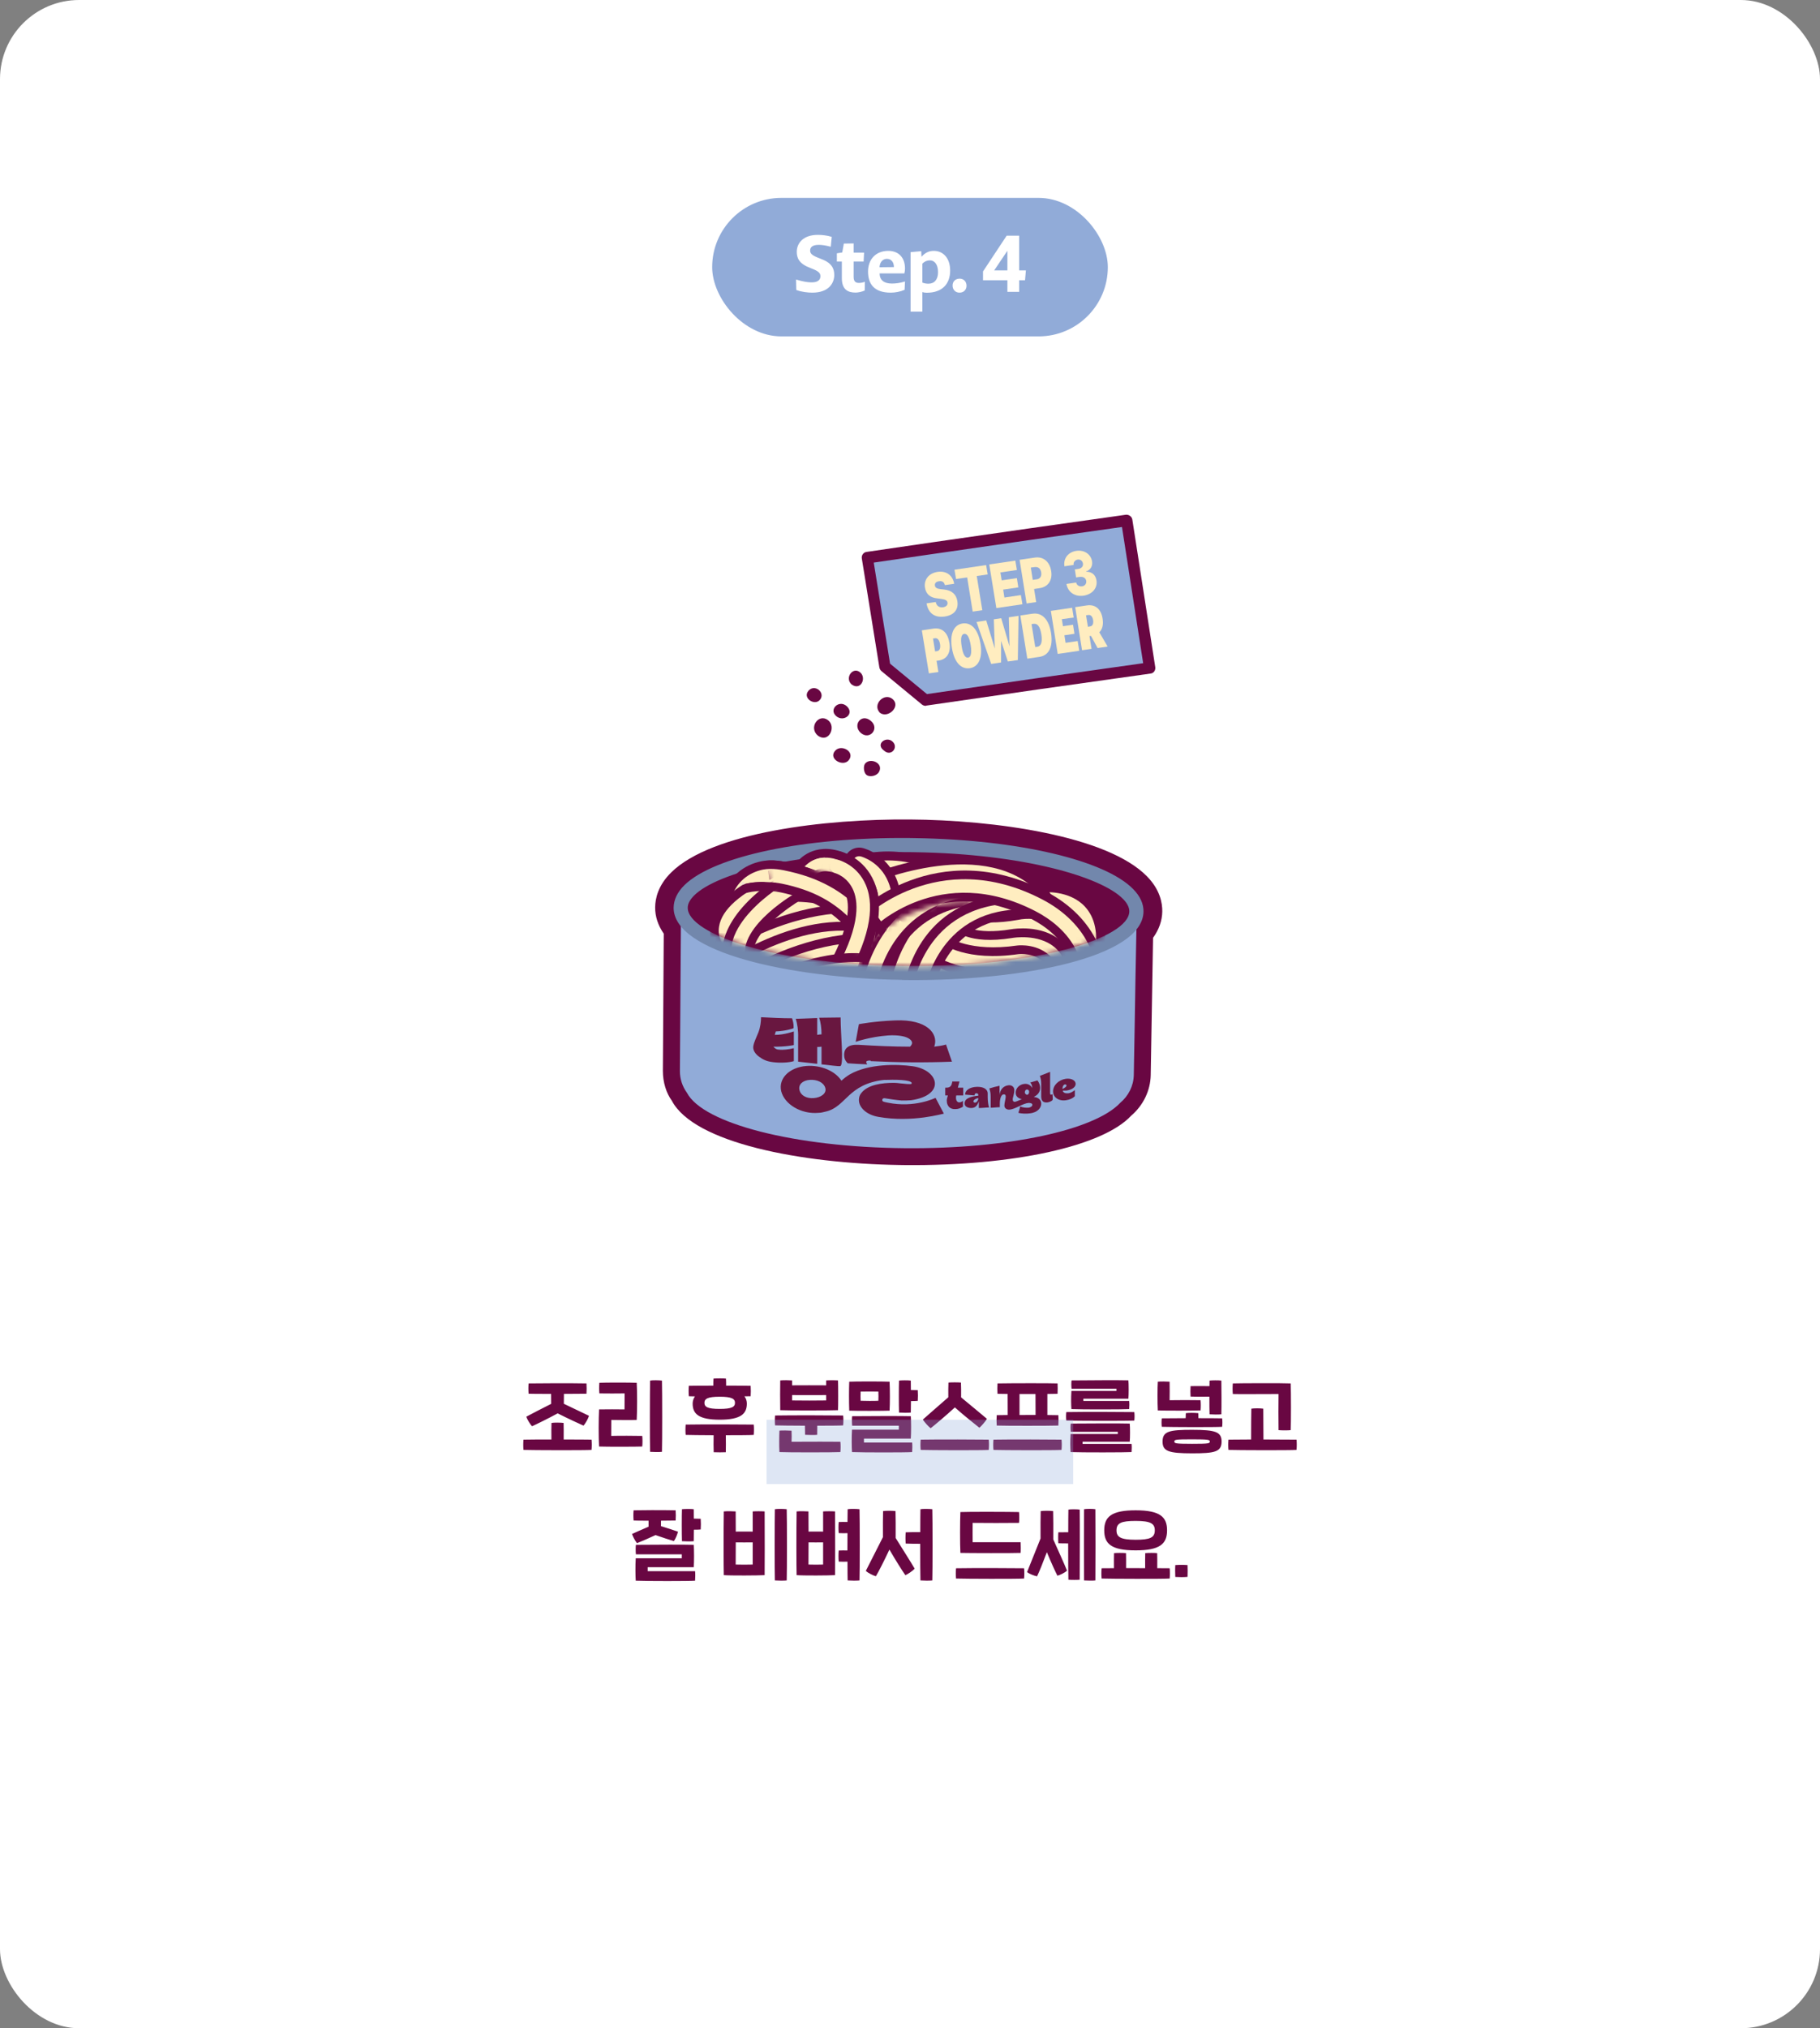 <?xml version="1.0" encoding="UTF-8"?> <svg xmlns="http://www.w3.org/2000/svg" width="368" height="410" viewBox="0 0 368 410" fill="none"><rect x="0" y="0" width="368" height="410" fill="#808080" stroke="none"/><rect width="368" height="410" rx="16" fill="white"></rect><rect x="144" y="40" width="80" height="28" rx="14" fill="#91ABD8"></rect><path d="M168.687 55.592C168.687 57.144 167.663 59.16 164.239 59.16C163.359 59.16 162.031 59.016 161.007 58.616L160.959 56.504C162.383 56.936 163.343 57.08 164.143 57.08C165.503 57.08 165.887 56.456 165.887 55.848C165.887 55.352 165.695 54.952 164.591 54.472L163.839 54.168C161.599 53.32 161.103 52.2 161.103 50.888C161.119 49.144 162.415 47.48 165.359 47.48C166.143 47.48 167.215 47.576 168.175 47.88L167.983 49.88C166.927 49.592 166.127 49.496 165.567 49.496C164.239 49.496 163.807 50.008 163.807 50.632C163.807 51.16 164.031 51.544 165.343 52.072L166.095 52.376C168.207 53.16 168.687 54.328 168.687 55.592ZM174.845 58.728C174.221 59 173.517 59.144 172.973 59.144C171.501 59.144 170.221 58.584 170.221 56.232V52.872H169.213V51.208L170.301 51.032L170.621 49.24L172.605 49.208V51.064H174.717L174.621 52.872H172.605V55.976C172.605 56.92 173.021 57.192 173.677 57.192C173.965 57.192 174.317 57.16 174.877 56.968L174.845 58.728ZM182.908 58.584C182.044 58.968 181.004 59.16 180.108 59.16C176.716 59.16 175.516 57.368 175.516 54.888C175.516 52.424 177.084 50.712 179.612 50.712C181.676 50.712 182.988 52.04 182.988 54.28C182.988 54.552 182.956 54.904 182.86 55.272H177.852C177.868 56.6 178.716 57.32 180.348 57.32C181.1 57.32 181.932 57.224 182.988 56.904L182.908 58.584ZM180.748 53.992C180.748 52.92 180.156 52.328 179.324 52.328C178.572 52.328 177.9 52.888 177.836 54.024L180.748 53.992ZM192.117 54.696C192.117 57.336 190.581 59.176 187.381 59.176C187.061 59.176 186.757 59.128 186.501 59.048V63H184.117V50.968L186.261 50.776L186.325 51.912C187.125 51 187.925 50.712 188.821 50.712C190.677 50.712 192.117 52.136 192.117 54.696ZM189.669 55.032C189.669 53.32 188.869 52.632 188.021 52.632C187.509 52.632 186.981 52.808 186.501 53.304V57.128C186.917 57.288 187.349 57.352 187.717 57.352C188.933 57.352 189.669 56.504 189.669 55.032ZM195.428 57.768C195.428 58.568 194.868 59.16 194.004 59.16C193.172 59.16 192.612 58.552 192.612 57.72C192.612 56.92 193.156 56.328 194.036 56.328C194.868 56.328 195.428 56.92 195.428 57.768ZM207.259 56.648H206.075V59H203.691V56.648H198.763V54.872L203.547 47.64H206.075V54.664H207.435L207.259 56.648ZM201.019 54.664H203.691V50.696L201.019 54.664Z" fill="white"></path><rect width="180" height="180" transform="translate(94 78)" fill="white"></rect><path d="M188.513 110.803C183.247 111.575 180.633 111.949 175.367 112.721C176.787 121.54 177.498 125.949 178.918 134.768C182.195 137.459 183.845 138.813 187.104 141.525C205.224 138.88 214.297 137.596 232.446 135.048C230.594 123.106 229.679 117.143 227.807 105.202C212.079 107.411 204.215 108.516 188.493 110.805L188.513 110.803Z" fill="#91ABD8"></path><path d="M187.234 142.677C186.94 142.701 186.654 142.604 186.419 142.422L178.234 135.666C178.019 135.483 177.877 135.233 177.809 134.936L174.259 112.895C174.211 112.597 174.279 112.27 174.455 112.034C174.629 111.778 174.89 111.616 175.202 111.571L188.347 109.653C204.068 107.385 211.93 106.26 227.656 104.052C228.245 104.004 228.855 104.397 228.954 105.032L233.59 134.851C233.638 135.149 233.568 135.457 233.394 135.712C233.22 135.968 232.939 136.132 232.645 136.156C214.499 138.703 205.446 139.984 187.309 142.631L187.25 142.636L187.234 142.677ZM179.97 134.157L187.427 140.308C204.844 137.78 213.894 136.479 231.144 134.065L226.861 106.531C211.876 108.639 204.013 109.743 188.684 111.98L176.67 113.724L179.972 134.177L179.97 134.157Z" fill="#690742"></path><path d="M189.857 117.5C189.217 117.592 188.973 117.932 189.034 118.367C189.096 118.822 189.488 119.011 190.203 119.092C190.461 119.111 190.58 119.122 190.839 119.16C192.487 119.326 193.351 120.156 193.575 121.498C193.854 123.216 192.899 124.354 191.037 124.626C189.136 124.901 187.725 124.116 187.346 121.966C188.103 121.864 188.471 121.794 189.208 121.694C189.363 122.502 189.927 122.856 190.684 122.754C191.344 122.66 191.662 122.274 191.578 121.801C191.52 121.386 191.165 121.174 190.309 121.064C190.011 121.028 189.851 121.002 189.553 120.966C188.184 120.837 187.258 120.193 187.03 118.811C186.757 117.153 187.835 115.864 189.561 115.603C191.345 115.338 192.635 116.293 192.933 118.009C192.176 118.111 191.809 118.181 191.051 118.283C190.917 117.694 190.535 117.385 189.877 117.498L189.857 117.5Z" fill="#FFEDC0"></path><path d="M192.991 115.168C195.553 114.798 196.833 114.594 199.395 114.225C199.524 114.975 199.579 115.351 199.71 116.12C198.818 116.253 198.371 116.31 197.498 116.441C197.954 119.205 198.182 120.587 198.619 123.353C197.843 123.476 197.455 123.528 196.677 123.631C196.221 120.867 195.993 119.485 195.557 116.719C194.664 116.852 194.217 116.909 193.305 117.043C193.176 116.293 193.119 115.898 192.989 115.148L192.991 115.168Z" fill="#FFEDC0"></path><path d="M200.025 114.098C202.138 113.785 203.185 113.64 205.298 113.327C205.427 114.077 205.482 114.452 205.613 115.222C204.275 115.411 203.616 115.505 202.279 115.714C202.378 116.346 202.429 116.682 202.547 117.312C203.768 117.132 204.389 117.042 205.61 116.862C205.739 117.611 205.794 117.987 205.904 118.738C204.683 118.918 204.062 119.008 202.841 119.188C202.939 119.82 202.989 120.136 203.089 120.788C204.427 120.598 205.087 120.505 206.423 120.296C206.553 121.045 206.607 121.421 206.735 122.15C204.622 122.463 203.574 122.608 201.462 122.921C200.894 119.387 200.612 117.63 200.027 114.118L200.025 114.098Z" fill="#FFEDC0"></path><path d="M206.158 113.161C207.419 112.978 208.039 112.887 209.3 112.704C210.971 112.488 212.249 113.544 212.543 115.421C212.857 117.295 211.921 118.632 210.234 118.89C209.768 118.948 209.555 118.985 209.09 119.063C209.267 120.109 209.357 120.642 209.516 121.709C208.739 121.812 208.352 121.884 207.576 121.987C207.008 118.453 206.725 116.695 206.158 113.161ZM209.577 117.123C210.315 117.023 210.656 116.475 210.525 115.705C210.392 114.916 209.924 114.534 209.186 114.634C208.874 114.66 208.739 114.691 208.429 114.736C208.581 115.724 208.668 116.237 208.82 117.225C209.13 117.179 209.265 117.148 209.575 117.103L209.577 117.123Z" fill="#FFEDC0"></path><path d="M215.658 118.038C216.434 117.934 216.821 117.863 217.598 117.759C217.706 118.291 218.208 118.61 218.809 118.521C219.372 118.435 219.721 117.966 219.63 117.414C219.537 116.841 219.015 116.523 218.317 116.62C218.024 116.644 217.87 116.677 217.579 116.721C217.478 116.069 217.429 115.753 217.328 115.101C217.621 115.077 217.775 115.044 218.066 115C218.687 114.91 219.058 114.459 218.966 113.907C218.877 113.374 218.453 113.048 217.928 113.111C217.366 113.197 216.996 113.647 217.087 114.2C216.349 114.3 215.961 114.352 215.225 114.472C214.976 112.872 215.996 111.589 217.645 111.354C219.256 111.123 220.58 112.035 220.815 113.496C220.967 114.484 220.449 115.246 219.589 115.516C219.589 115.516 219.591 115.536 219.593 115.556C220.812 115.557 221.525 116.239 221.705 117.324C221.948 118.865 220.87 120.153 219.066 120.42C217.339 120.661 215.912 119.697 215.64 118.059L215.658 118.038Z" fill="#FFEDC0"></path><path d="M191.968 129.884C192.291 131.857 191.538 133.258 189.834 133.518C189.659 133.532 189.561 133.54 189.368 133.576C189.512 134.484 189.594 134.937 189.738 135.845C188.984 135.966 188.596 136.018 187.82 136.121C187.257 132.628 186.976 130.892 186.395 127.42C187.345 127.283 187.809 127.205 188.758 127.067C190.386 126.834 191.615 127.794 191.947 129.866L191.968 129.884ZM189.48 131.627C189.964 131.547 190.213 131.067 190.073 130.199C189.94 129.41 189.582 128.939 189.059 129.022C188.903 129.035 188.806 129.043 188.652 129.075C188.828 130.121 188.896 130.635 189.073 131.68C189.229 131.667 189.326 131.66 189.48 131.627Z" fill="#FFEDC0"></path><path d="M192.476 130.99C192.017 128.187 192.822 126.302 194.625 126.034C196.369 125.772 197.78 127.197 198.251 130.119C198.71 132.921 197.904 134.807 196.102 135.074C194.358 135.337 192.947 133.912 192.476 130.99ZM196.275 130.42C196.003 128.782 195.54 128.04 194.959 128.127C194.378 128.215 194.177 129.011 194.45 130.669C194.697 132.249 195.144 133.032 195.745 132.943C196.307 132.857 196.527 132.059 196.275 130.42Z" fill="#FFEDC0"></path><path d="M203.986 124.785C204.762 124.662 205.152 124.61 205.948 124.485C205.891 128.076 205.862 129.862 205.803 133.433C204.987 133.56 204.578 133.613 203.78 133.718C203.23 132.06 202.974 131.219 202.424 129.561C202.43 131.304 202.412 132.167 202.418 133.909C201.622 134.034 201.213 134.088 200.416 134.213C199.231 130.823 198.636 129.108 197.451 125.719C198.247 125.593 198.636 125.542 199.413 125.418C200.119 127.685 200.464 128.839 201.15 131.107C201.066 128.75 201.033 127.55 200.949 125.193C201.552 125.104 201.843 125.06 202.446 124.971C203.114 127.26 203.457 128.395 204.124 130.665C204.078 128.284 204.046 127.104 203.982 124.745L203.986 124.785Z" fill="#FFEDC0"></path><path d="M207.715 133.126C207.151 129.632 206.87 127.895 206.308 124.42C207.298 124.279 207.782 124.2 208.771 124.059C210.71 123.781 212.085 125.229 212.517 127.954C212.953 130.719 212.099 132.508 210.16 132.787C209.17 132.927 208.686 133.007 207.697 133.148L207.715 133.126ZM209.305 130.796C209.48 130.782 209.578 130.774 209.751 130.74C210.507 130.618 210.805 129.814 210.558 128.234C210.313 126.674 209.778 125.997 209.021 126.099C208.846 126.113 208.748 126.121 208.576 126.175C208.868 128.032 209.014 128.96 209.324 130.795L209.305 130.796Z" fill="#FFEDC0"></path><path d="M215.442 129.942C216.429 129.802 216.912 129.722 217.9 129.582C218.033 130.37 218.089 130.766 218.222 131.554C216.481 131.816 215.608 131.928 213.867 132.19C213.304 128.698 213.023 126.962 212.482 123.488C214.206 123.247 215.057 123.118 216.779 122.857C216.912 123.646 216.969 124.041 217.101 124.83C216.153 124.967 215.668 125.027 214.7 125.166C214.793 125.738 214.838 126.014 214.931 126.586C215.743 126.46 216.15 126.407 216.963 126.28C217.09 127.009 217.145 127.385 217.252 128.116C216.44 128.242 216.033 128.295 215.221 128.421C215.317 129.033 215.365 129.329 215.461 129.941L215.442 129.942Z" fill="#FFEDC0"></path><path d="M221.93 131.004C221.406 130.027 221.123 129.53 220.599 128.552C220.463 128.564 220.404 128.568 220.287 128.578C220.443 129.605 220.53 130.118 220.707 131.164C219.93 131.267 219.563 131.337 218.787 131.441C218.223 127.946 217.962 126.208 217.4 122.733C218.37 122.594 218.854 122.515 219.804 122.377C221.433 122.144 222.642 123.086 222.945 125.061C223.135 126.245 222.91 127.204 222.279 127.815C222.957 128.96 223.286 129.533 223.965 130.698C223.151 130.824 222.744 130.878 221.93 131.004ZM219.6 124.394C219.746 125.322 219.83 125.795 219.974 126.703C220.149 126.689 220.227 126.683 220.399 126.629C220.885 126.569 221.139 126.128 221.027 125.357C220.921 124.646 220.548 124.236 220.045 124.317C219.869 124.332 219.791 124.338 219.618 124.372L219.6 124.394Z" fill="#FFEDC0"></path><path d="M165.399 148.731C167.594 150.275 169.131 146.924 167.45 145.599C165.515 144.093 163.414 147.109 165.399 148.731Z" fill="#690742"></path><path d="M177.92 144.089C179.534 145.302 182.18 142.82 180.523 141.35C178.825 139.864 176.284 142.418 177.92 144.089Z" fill="#690742"></path><path d="M174.044 148.152C175.868 149.727 177.94 147.233 176.061 145.702C174.138 144.115 172.322 146.608 174.044 148.152Z" fill="#690742"></path><path d="M168.864 151.754C167.382 153.419 170.523 155.13 171.645 153.634C172.927 151.944 170.115 150.368 168.864 151.754Z" fill="#690742"></path><path d="M177.576 156.28C178.96 154.422 176.109 153.05 174.965 154.306C174.5 154.825 174.626 156.159 175.183 156.635C175.761 157.109 177.006 156.928 177.557 156.281L177.576 156.28Z" fill="#690742"></path><path d="M171.24 142.78C169.704 141.341 167.507 143.365 169.057 144.743C170.562 146.065 172.846 144.334 171.24 142.78Z" fill="#690742"></path><path d="M172.172 138.339C174.038 139.75 175.335 136.98 173.85 135.859C172.387 134.756 170.77 137.051 172.172 138.339Z" fill="#690742"></path><path d="M163.473 139.623C162.194 141.131 164.733 142.749 165.795 141.459C166.964 140.04 164.776 138.173 163.473 139.623Z" fill="#690742"></path><path d="M178.718 151.705C180.149 153.073 181.813 151.052 180.419 149.862C179.132 148.764 176.961 150.424 178.718 151.705Z" fill="#690742"></path><path d="M231.569 184.236C231.752 174.741 207.143 169.256 183.896 169.066C160.689 168.876 135.956 173.915 135.892 183.433C135.863 184.933 136.549 186.306 137.652 187.588C137.568 199.158 137.536 204.944 137.452 216.514C137.44 218.153 137.965 219.662 138.871 220.921C142.115 227.133 160.603 231.928 183.019 232.125C203.852 232.297 221.379 228.428 226.471 222.959C228.1 221.583 229.167 219.586 229.211 217.315C229.36 209.557 229.415 205.668 229.545 197.909C229.568 196.705 229.58 196.112 229.603 194.908C229.653 192.302 229.678 190.98 229.728 188.374C230.861 187.108 231.56 185.757 231.569 184.256L231.569 184.236Z" fill="#690742"></path><path d="M181.846 235.501C161.986 235.186 140.339 231.072 135.835 222.49C134.736 220.992 134.026 218.789 134.031 216.479L134.209 188.739C133.054 187.062 132.455 185.275 132.471 183.419C132.485 181.643 133.051 178.966 135.734 176.343C144.002 168.22 166.869 165.521 183.962 165.654C200.976 165.765 223.849 168.892 231.921 177.155C234.541 179.822 235.043 182.516 235.009 184.292C234.974 186.128 234.346 187.915 233.146 189.574L232.672 217.33C232.612 220.448 231.169 223.447 228.714 225.54C223.016 231.69 204.953 235.709 183.013 235.519C182.637 235.513 182.261 235.507 181.885 235.501L181.846 235.501ZM184.978 172.502L183.87 172.484C164.066 172.329 145.832 175.989 140.527 181.197C139.317 182.383 139.322 183.172 139.317 183.429C139.307 183.962 139.631 184.599 140.25 185.32L141.102 186.301L140.896 216.509C140.876 217.575 141.315 218.411 141.681 218.91C143.915 223.112 159.348 228.313 183.085 228.688C204.59 228.871 220.223 224.656 224.001 220.608C225.249 219.503 225.805 218.406 225.827 217.241L226.349 187.018L227.219 186.064C227.845 185.364 228.174 184.737 228.185 184.184C228.19 183.928 228.205 183.138 227.021 181.934C221.937 176.72 204.383 172.809 185.017 172.502L184.978 172.502Z" fill="#690742"></path><path d="M137.702 183.212C137.623 196.53 137.573 203.188 137.475 216.486C137.463 218.126 137.988 219.636 138.894 220.896C142.138 227.112 160.63 231.91 183.05 232.105C203.887 232.276 221.418 228.403 226.511 222.93C228.141 221.553 229.208 219.554 229.252 217.282C229.402 209.518 229.458 205.626 229.588 197.862C229.611 196.657 229.623 196.064 229.646 194.859C229.702 191.975 229.73 190.513 229.785 187.629C229.793 187.253 229.796 187.076 229.803 186.7C229.824 185.614 229.835 185.08 229.856 183.994C211.377 208.246 141.056 195.003 137.722 183.212L137.702 183.212Z" fill="#91ABD8"></path><path d="M182.377 198.078C159.733 197.72 136.132 192.534 136.208 183.463C136.238 181.879 136.941 180.365 138.374 178.942C144.368 173.055 162.658 169.205 183.88 169.401C184.296 169.408 184.711 169.415 185.127 169.421C205.812 169.748 223.414 173.849 229.142 179.743C230.54 181.171 231.243 182.708 231.212 184.292C231.034 193.539 206.529 198.301 183.544 198.116C183.168 198.11 182.772 198.104 182.396 198.098L182.377 198.078ZM185.072 172.272C184.676 172.266 184.261 172.26 183.845 172.253C161.316 172.055 144.935 176.491 140.374 180.994C139.506 181.852 139.054 182.696 139.058 183.489C139.014 188.856 157.247 195.165 183.56 195.244C209.831 195.461 228.258 189.632 228.342 184.246C228.357 183.454 227.938 182.596 227.084 181.731C222.715 177.245 206.945 172.618 185.052 172.272L185.072 172.272Z" fill="#7287AC"></path><mask id="mask0_2262_108170" style="mask-type:luminance" maskUnits="userSpaceOnUse" x="138" y="169" width="91" height="27"><path d="M228.661 183.178C228.532 189.967 208.979 195.593 183.577 195.385C158.156 195.157 138.467 189.259 138.517 182.449C138.567 175.659 158.4 168.869 183.9 169.098C209.4 169.328 228.81 176.39 228.681 183.178L228.661 183.178Z" fill="white"></path></mask><g mask="url(#mask0_2262_108170)"><path d="M162.45 180.96C162.094 180.954 161.739 180.889 161.406 180.745C159.814 180.148 158.996 178.417 159.561 176.808C159.686 176.494 160.789 173.63 163.763 172.276C165.16 171.647 167.486 171.131 170.55 172.325C172.16 172.963 172.957 174.772 172.313 176.38C171.669 177.988 169.853 178.788 168.242 178.151C167.613 177.923 166.121 177.327 165.437 178.955C164.919 180.19 163.717 180.96 162.431 180.94L162.45 180.96Z" fill="#690742"></path><path d="M162.502 179.244C162.344 179.241 162.205 179.219 162.048 179.158C161.341 178.89 160.98 178.114 161.231 177.407C161.315 177.152 162.188 174.934 164.484 173.885C166.081 173.16 167.902 173.19 169.905 173.972C170.612 174.26 170.953 175.055 170.683 175.761C170.392 176.468 169.594 176.79 168.887 176.542C167.61 176.028 166.502 175.991 165.624 176.372C164.347 176.943 163.806 178.317 163.806 178.337C163.597 178.906 163.056 179.233 162.482 179.224L162.502 179.244Z" fill="#FFEDC0"></path><path d="M177.18 193.734C176.092 193.717 175.034 193.127 174.479 192.111C173.159 189.7 171.07 187.159 169.043 185.487C168.205 184.803 167.307 184.136 166.348 183.568C164.195 182.27 161.719 181.302 158.803 180.603C157.561 180.307 156.161 180.028 155.128 180.228C154.453 180.356 153.814 180.661 153.311 181.088C152.325 181.921 151.923 183.257 152.274 184.586C152.718 186.252 151.715 187.974 150.044 188.421C148.372 188.888 146.65 187.873 146.206 186.207C145.227 182.538 146.407 178.745 149.244 176.342C150.572 175.218 152.189 174.454 153.938 174.107C156.183 173.669 158.372 174.099 160.244 174.544C163.811 175.372 166.876 176.586 169.616 178.23C170.829 178.96 171.981 179.808 173.053 180.694C175.684 182.869 178.276 186.031 179.979 189.119C180.822 190.633 180.251 192.54 178.731 193.384C178.231 193.652 177.694 193.782 177.159 193.773L177.18 193.734Z" fill="#690742"></path><path d="M177.215 191.96C176.74 191.952 176.289 191.708 176.06 191.27C174.625 188.639 172.419 185.957 170.197 184.124C169.223 183.318 168.246 182.631 167.287 182.043C164.958 180.642 162.325 179.613 159.211 178.871C157.713 178.531 156.136 178.209 154.785 178.464C153.791 178.666 152.892 179.086 152.148 179.706C150.639 180.985 150.026 183.03 150.543 185.013C150.728 185.727 150.298 186.471 149.582 186.657C148.846 186.843 148.121 186.416 147.917 185.702C147.123 182.706 148.072 179.621 150.386 177.643C151.473 176.712 152.811 176.082 154.262 175.789C156.169 175.425 158.121 175.812 159.816 176.214C163.206 177 166.094 178.152 168.658 179.695C169.734 180.344 170.809 181.112 171.881 181.998C174.356 184.033 176.774 186.995 178.382 189.924C178.745 190.582 178.492 191.407 177.852 191.753C177.632 191.868 177.413 191.923 177.176 191.92L177.215 191.96Z" fill="#FFEDC0"></path><path d="M159.684 205.708C158.181 205.684 156.876 204.577 156.648 203.053C156.383 201.331 157.562 199.731 159.288 199.482C175.903 196.905 183.285 192.719 186.55 189.632C188.163 188.098 188.799 185.877 188.248 183.637C187.678 181.318 185.97 179.573 183.726 178.945C167.423 174.518 146.467 198.29 146.244 198.523C145.091 199.828 143.11 199.974 141.805 198.827C140.501 197.681 140.36 195.724 141.493 194.42C142.465 193.31 165.283 167.376 185.365 172.89C189.775 174.086 193.192 177.615 194.313 182.095C195.416 186.536 194.123 191.056 190.818 194.162C185.135 199.541 174.829 203.403 160.2 205.657C160.021 205.694 159.843 205.691 159.665 205.688L159.684 205.708Z" fill="#690742"></path><path d="M159.719 203.914C159.066 203.903 158.501 203.42 158.415 202.767C158.31 202.035 158.818 201.332 159.552 201.226C173.269 199.115 182.756 195.634 187.774 190.916C189.87 188.935 190.697 186.065 189.979 183.21C189.244 180.256 187.089 178.03 184.195 177.253C166.81 172.453 145.103 197.124 144.881 197.377C144.395 197.942 143.523 198.007 142.978 197.505C142.413 197.022 142.35 196.172 142.856 195.607C143.787 194.536 165.917 169.457 184.917 174.639C188.757 175.687 191.63 178.636 192.604 182.561C193.561 186.368 192.458 190.24 189.617 192.88C184.196 198.006 174.209 201.697 159.957 203.898C159.878 203.896 159.798 203.915 159.719 203.914Z" fill="#FFEDC0"></path><path d="M173.768 188.137C173.372 188.131 172.98 187.946 172.709 187.625C167.643 181.189 153.016 184.954 152.877 184.991C152.141 185.197 151.377 184.749 151.193 184.014C151.009 183.278 151.439 182.533 152.175 182.327C152.852 182.14 168.712 178.058 174.88 185.898C175.344 186.499 175.248 187.369 174.645 187.834C174.384 188.048 174.065 188.142 173.768 188.137Z" fill="#FFEDC0"></path><path d="M170.273 190.817C169.798 190.809 169.305 190.682 168.854 190.438C161.307 186.418 151.14 190.055 151.04 190.093C149.405 190.68 147.599 189.859 147.016 188.228C146.433 186.596 147.26 184.788 148.894 184.201C149.413 184.011 161.834 179.56 171.831 184.885C173.36 185.701 173.938 187.591 173.117 189.121C172.542 190.2 171.421 190.815 170.293 190.797L170.273 190.817Z" fill="#690742"></path><path d="M173.734 189.892C172.823 189.877 171.92 189.468 171.321 188.707C167.725 184.16 156.844 185.766 153.322 186.698C151.63 187.145 149.927 186.149 149.484 184.461C149.04 182.793 150.043 181.069 151.715 180.621C153.506 180.136 169.48 176.2 176.246 184.811C177.309 186.173 177.073 188.146 175.707 189.212C175.124 189.677 174.407 189.903 173.714 189.892L173.734 189.892Z" fill="#690742"></path><path d="M170.273 190.817C169.798 190.809 169.305 190.682 168.854 190.438C161.307 186.418 151.14 190.055 151.04 190.093C149.405 190.68 147.599 189.859 147.016 188.228C146.433 186.596 147.26 184.788 148.894 184.201C149.413 184.011 161.834 179.56 171.831 184.885C173.36 185.701 173.938 187.591 173.117 189.121C172.542 190.2 171.421 190.815 170.293 190.797L170.273 190.817Z" fill="#FFEDC0"></path><path d="M219.992 195.96C219.834 195.957 219.656 195.954 219.498 195.912C217.783 195.609 216.666 193.992 216.956 192.28C217.308 190.372 217.437 187.789 216.119 186.327C214.781 184.865 212.191 184.765 211.28 184.809C205.438 185.071 201.422 184 199.172 181.635C197.659 180.052 197.239 178.19 197.361 176.969C197.512 175.255 198.981 173.976 200.779 174.123C202.398 174.268 203.6 175.589 203.63 177.168C203.859 177.586 205.518 178.777 210.885 178.548C211.341 178.496 217.048 178.055 220.732 182.021C223.214 184.685 224.032 188.507 223.149 193.327C222.882 194.862 221.516 195.945 219.993 195.92L219.992 195.96Z" fill="#690742"></path><path d="M220.026 194.185C220.026 194.185 219.888 194.183 219.809 194.162C219.079 194.032 218.578 193.333 218.71 192.605C219.309 189.24 218.881 186.727 217.408 185.125C215.178 182.721 211.155 183.071 211.115 183.05C205.888 183.262 202.342 182.396 200.441 180.412C198.986 178.889 199.095 177.312 199.098 177.135C199.172 176.386 199.834 175.883 200.566 175.915C201.297 175.986 201.839 176.606 201.785 177.336C201.784 177.395 201.813 177.987 202.453 178.629C203.231 179.372 205.345 180.59 210.909 180.363C211.048 180.365 216.202 179.876 219.363 183.262C221.437 185.505 222.107 188.792 221.333 193.061C221.222 193.711 220.639 194.195 219.986 194.184L220.026 194.185Z" fill="#FFEDC0"></path><path d="M141.184 200.886C140.273 200.871 139.39 200.481 138.79 199.721C137.707 198.379 137.923 196.405 139.27 195.32C140.175 194.583 161.803 177.513 182.441 184.387C184.094 184.927 184.971 186.701 184.405 188.352C183.839 190.004 182.08 190.885 180.427 190.325C162.977 184.51 143.378 200.031 143.197 200.187C142.593 200.671 141.876 200.897 141.184 200.886Z" fill="#690742"></path><path d="M141.216 199.11C140.82 199.104 140.447 198.94 140.177 198.599C139.712 198.018 139.808 197.169 140.391 196.704C141.276 195.986 162.142 179.508 181.876 186.075C182.585 186.304 182.966 187.081 182.735 187.789C182.503 188.498 181.724 188.881 181.015 188.652C162.658 182.523 142.294 198.653 142.093 198.828C141.831 199.041 141.533 199.135 141.216 199.13L141.216 199.11Z" fill="#FFEDC0"></path><path d="M144.92 202.456C143.732 202.437 142.597 201.747 142.105 200.573C141.612 199.438 141.855 198.078 142.704 197.163C144.2 195.547 162.706 182.245 177.908 187.608C179.54 188.187 180.397 189.98 179.811 191.611C179.226 193.242 177.448 194.103 175.796 193.523C163.761 189.259 148.259 200.711 147.174 201.543C146.892 201.815 146.551 202.047 146.152 202.199C145.753 202.351 145.336 202.443 144.92 202.436L144.92 202.456Z" fill="#690742"></path><path d="M144.952 200.661C144.438 200.652 143.949 200.348 143.74 199.85C143.532 199.353 143.642 198.761 144.006 198.371C145.239 197.047 163.104 184.262 177.323 189.295C178.031 189.544 178.392 190.321 178.141 191.028C177.89 191.736 177.111 192.1 176.403 191.851C163.285 187.211 146.794 199.583 145.97 200.242C145.849 200.378 145.688 200.494 145.489 200.57C145.309 200.647 145.13 200.683 144.952 200.68L144.952 200.661Z" fill="#FFEDC0"></path><path d="M144.289 206.81C143.379 206.795 142.496 206.386 141.896 205.645C140.813 204.303 141.029 202.329 142.376 201.244C143.281 200.507 164.889 183.437 185.526 190.331C187.159 190.871 188.056 192.645 187.49 194.296C186.924 195.948 185.165 196.829 183.513 196.269C166.161 190.475 146.503 205.956 146.302 206.111C145.699 206.576 144.982 206.821 144.289 206.81Z" fill="#690742"></path><path d="M144.322 205.034C143.926 205.028 143.553 204.864 143.282 204.523C142.818 203.942 142.913 203.093 143.497 202.628C144.381 201.91 165.247 185.433 184.962 192.018C185.67 192.247 186.051 193.025 185.82 193.733C185.589 194.441 184.809 194.825 184.101 194.596C165.783 188.487 145.4 204.577 145.199 204.752C144.937 204.965 144.638 205.059 144.322 205.054L144.322 205.034Z" fill="#FFEDC0"></path><path d="M210.175 207.233C210.017 207.23 209.859 207.228 209.681 207.185C207.965 206.881 206.828 205.263 207.138 203.55C207.36 202.249 207.216 201.516 206.983 201.275C206.711 200.975 205.922 200.844 205.446 200.876C193.06 202.692 187.345 198.255 186.721 197.751C185.396 196.643 185.216 194.665 186.33 193.34C187.423 192.034 189.367 191.828 190.713 192.896C190.869 193.017 195.146 196.049 204.754 194.642C205.309 194.572 209.096 194.277 211.598 196.984C212.781 198.247 214.043 200.598 213.333 204.617C213.066 206.153 211.699 207.237 210.176 207.213L210.175 207.233Z" fill="#690742"></path><path d="M210.21 205.478C210.21 205.478 210.072 205.476 209.993 205.474C209.243 205.344 208.742 204.624 208.875 203.875C209.185 202.141 208.991 200.874 208.293 200.111C207.265 199.008 205.342 199.155 205.322 199.155C193.391 200.881 188.087 196.626 187.854 196.425C187.269 195.941 187.187 195.07 187.673 194.485C188.159 193.9 189.031 193.835 189.616 194.299C189.714 194.38 194.397 197.972 204.998 196.403C205.197 196.386 208.33 196.081 210.309 198.207C211.628 199.631 212.064 201.693 211.598 204.334C211.486 205.004 210.883 205.489 210.21 205.478Z" fill="#FFEDC0"></path><path d="M216.661 197.752C215.236 197.73 213.988 196.742 213.658 195.314C212.418 189.741 208.055 190.146 206.725 190.381C195.859 192.341 191.232 188.928 190.744 188.545C189.399 187.456 189.199 185.477 190.274 184.131C191.349 182.805 193.273 182.579 194.62 183.588C194.815 183.73 197.947 185.598 205.555 184.218C210.126 183.263 217.774 185.026 219.782 193.93C220.166 195.615 219.084 197.297 217.394 197.685C217.156 197.741 216.898 197.776 216.64 197.772L216.661 197.752Z" fill="#690742"></path><path d="M216.715 195.998C216.101 195.988 215.535 195.564 215.389 194.929C213.711 187.39 207.157 188.491 206.401 188.657C196.13 190.509 192.033 187.3 191.858 187.178C191.273 186.695 191.17 185.843 191.657 185.238C192.124 184.632 192.996 184.548 193.582 185.012C193.66 185.072 197.117 187.52 205.879 185.94C209.258 185.223 216.211 186.046 218.073 194.32C218.238 195.054 217.768 195.797 217.032 195.964C216.913 195.981 216.814 196 216.715 195.998Z" fill="#FFEDC0"></path><path d="M214.466 200.866C212.784 200.839 211.404 199.493 211.397 197.794C211.356 195.759 210.596 195.115 210.343 194.913C208.979 193.785 206.304 193.92 205.47 194.045C193.696 195.931 189.922 191.386 189.287 190.448C188.304 189.029 188.678 187.06 190.102 186.095C191.486 185.149 193.361 185.436 194.365 186.756C194.579 186.957 196.954 189.089 204.46 187.846C205.016 187.756 210.515 186.896 214.335 190.039C215.816 191.267 217.613 193.588 217.674 197.658C217.7 199.397 216.308 200.816 214.585 200.848L214.466 200.846L214.466 200.866Z" fill="#690742"></path><path d="M214.501 199.111C213.769 199.099 213.166 198.516 213.141 197.765C213.118 195.848 212.55 194.475 211.439 193.548C209.139 191.654 205.207 192.302 205.147 192.321C194.225 194.083 191.038 189.941 190.71 189.461C190.286 188.842 190.441 187.975 191.063 187.55C191.685 187.125 192.533 187.277 192.958 187.877C193.054 187.997 195.649 191.062 204.684 189.606C204.863 189.569 209.888 188.721 213.162 191.422C214.917 192.853 215.827 194.982 215.874 197.71C215.879 198.461 215.273 199.103 214.521 199.111L214.481 199.11L214.501 199.111Z" fill="#FFEDC0"></path><path d="M211.108 203.723C210.949 203.72 210.791 203.718 210.614 203.676C208.897 203.372 207.76 201.753 208.07 200.04C208.293 198.74 208.148 198.006 207.915 197.766C207.644 197.465 206.835 197.353 206.379 197.366C193.974 199.142 188.257 194.765 187.653 194.241C186.328 193.134 186.148 191.155 187.262 189.83C188.356 188.524 190.32 188.318 191.645 189.387C191.821 189.508 196.079 192.519 205.686 191.132C206.242 191.062 210.028 190.787 212.53 193.474C213.714 194.737 214.975 197.108 214.265 201.107C213.999 202.643 212.632 203.728 211.108 203.703L211.108 203.723Z" fill="#690742"></path><path d="M211.142 201.968C211.142 201.968 211.004 201.966 210.925 201.965C210.175 201.834 209.674 201.115 209.807 200.366C210.117 198.632 209.924 197.344 209.226 196.582C208.198 195.459 206.274 195.626 206.254 195.625C194.304 197.351 189 193.077 188.786 192.895C188.201 192.412 188.119 191.541 188.605 190.956C189.092 190.371 189.944 190.286 190.549 190.77C190.646 190.85 195.33 194.423 205.931 192.873C206.129 192.837 209.263 192.551 211.241 194.678C212.561 196.102 212.996 198.164 212.53 200.805C212.419 201.475 211.816 201.959 211.143 201.948L211.142 201.968Z" fill="#FFEDC0"></path><path d="M185.625 202.739C185.467 202.736 185.309 202.734 185.131 202.691C183.416 202.388 182.28 200.771 182.589 199.059C183.831 192.035 190.528 179.059 207.003 179.323C207.3 179.327 207.596 179.332 207.893 179.337C209.632 179.424 210.97 180.886 210.878 182.601C210.786 184.316 209.315 185.713 207.596 185.587C207.359 185.584 207.121 185.58 206.884 185.576C191.575 185.331 188.892 199.515 188.781 200.125C188.514 201.66 187.148 202.743 185.626 202.719L185.625 202.739Z" fill="#690742"></path><path d="M185.659 200.983C185.659 200.983 185.52 200.981 185.441 200.98C184.692 200.85 184.191 200.151 184.324 199.383C184.348 199.186 187.824 180.791 206.95 181.097C207.227 181.102 207.504 181.106 207.801 181.111C208.552 181.143 209.153 181.784 209.119 182.533C209.085 183.302 208.458 183.983 207.669 183.852C190.152 183.236 187.158 199.152 187.026 199.841C186.914 200.51 186.312 200.994 185.639 200.983L185.659 200.983Z" fill="#FFEDC0"></path><path d="M181.281 203.078C181.182 203.076 181.083 203.075 180.984 203.073C179.266 202.888 178.029 201.349 178.22 199.635C179.102 191.718 185.877 176.655 205.232 176.335C206.854 176.321 208.391 177.687 208.418 179.404C208.444 181.141 207.052 182.559 205.331 182.59C186.748 182.904 184.551 199.618 184.459 200.327C184.27 201.942 182.882 203.123 181.28 203.097L181.281 203.078Z" fill="#690742"></path><path d="M181.313 201.322C181.313 201.322 181.234 201.321 181.175 201.32C180.424 201.249 179.883 200.57 179.957 199.801C179.961 199.584 182.598 178.457 205.238 178.07C205.929 178.141 206.631 178.665 206.637 179.415C206.643 180.165 206.037 180.806 205.285 180.814C185.099 181.16 182.775 199.334 182.682 200.101C182.609 200.811 181.986 201.333 181.293 201.322L181.313 201.322Z" fill="#FFEDC0"></path><path d="M209.494 185.178C208.623 185.164 207.758 184.794 207.158 184.072C198.656 174.04 177.558 182.865 177.338 182.941C175.741 183.628 173.894 182.886 173.211 181.291C172.529 179.697 173.277 177.848 174.874 177.162C175.912 176.723 200.444 166.428 211.949 179.993C213.072 181.317 212.896 183.293 211.567 184.42C210.964 184.925 210.226 185.17 209.474 185.158L209.494 185.178Z" fill="#690742"></path><path d="M209.528 183.423C209.152 183.417 208.759 183.252 208.508 182.931C199.153 171.861 176.894 181.215 176.654 181.33C175.975 181.636 175.149 181.306 174.846 180.607C174.542 179.909 174.874 179.102 175.573 178.796C176.572 178.356 199.948 168.545 210.621 181.142C211.105 181.724 211.029 182.595 210.446 183.081C210.184 183.315 209.846 183.408 209.529 183.403L209.528 183.423Z" fill="#FFEDC0"></path><path d="M173.946 200.462C173.433 200.453 172.903 200.307 172.434 200.043C170.951 199.172 170.435 197.252 171.312 195.768C176.697 186.551 176.27 182.011 175.517 180.107C174.707 178.063 172.961 177.523 172.883 177.482C171.255 176.983 170.281 175.273 170.746 173.644C171.211 171.996 172.848 171.017 174.498 171.438C174.969 171.563 179.229 172.755 181.229 177.577C183.419 182.815 181.901 189.985 176.679 198.909C176.087 199.924 175.011 200.479 173.906 200.461L173.946 200.462Z" fill="#690742"></path><path d="M173.981 198.687C173.744 198.683 173.529 198.62 173.314 198.498C172.651 198.113 172.43 197.282 172.818 196.618C178.34 187.168 178.201 182.022 177.109 179.344C175.94 176.507 173.47 175.798 173.371 175.776C172.646 175.568 172.206 174.831 172.398 174.105C172.589 173.379 173.327 172.938 174.053 173.127C174.21 173.169 177.897 174.154 179.594 178.241C181.555 182.943 180.068 189.6 175.157 197.996C174.892 198.445 174.434 198.694 173.942 198.686L173.981 198.687Z" fill="#FFEDC0"></path><path d="M219.904 202.676C219.666 202.672 219.409 202.648 219.173 202.585C217.498 202.163 216.482 200.448 216.91 198.776C217.337 197.123 217.095 195.302 216.222 193.312C214.513 189.492 211.153 187.127 208.664 185.823C190.377 176.285 177.826 188.786 177.705 188.923C176.474 190.167 174.494 190.195 173.27 188.99C172.026 187.785 172.004 185.789 173.215 184.564C173.377 184.409 189.177 168.601 211.581 180.259C216.422 182.786 220.015 186.419 221.952 190.737C223.433 194.04 223.787 197.266 222.997 200.315C222.633 201.751 221.328 202.698 219.904 202.676Z" fill="#690742"></path><path d="M219.939 200.92C219.84 200.919 219.721 200.917 219.623 200.876C218.894 200.686 218.433 199.948 218.625 199.2C219.159 197.154 218.884 194.936 217.84 192.588C215.922 188.309 212.231 185.701 209.487 184.255C190.022 174.103 176.582 187.541 176.441 187.697C175.916 188.242 175.045 188.248 174.5 187.725C173.956 187.203 173.953 186.333 174.478 185.788C174.619 185.633 189.512 170.756 210.76 181.825C215.249 184.169 218.571 187.502 220.356 191.463C221.666 194.388 221.989 197.219 221.304 199.895C221.134 200.524 220.572 200.93 219.939 200.92Z" fill="#FFEDC0"></path><path d="M147.796 193.944C147.045 193.932 146.279 193.644 145.676 193.121C144.471 192.037 143.208 189.788 143.637 187.033C144.268 182.941 148.254 179.277 155.775 175.827C157.351 175.103 159.217 175.783 159.938 177.373C160.659 178.943 159.952 180.805 158.376 181.51C150.835 184.959 149.957 187.45 149.849 187.902C149.784 188.236 149.898 188.455 149.995 188.575C151.278 189.74 151.32 191.673 150.149 192.936C149.523 193.617 148.666 193.958 147.777 193.944L147.796 193.944Z" fill="#690742"></path><path d="M147.752 192.168C147.435 192.163 147.121 192.039 146.868 191.818C146.149 191.176 145.034 189.501 145.392 187.298C145.932 183.875 149.673 180.562 156.516 177.417C157.214 177.112 158.019 177.401 158.342 178.097C158.665 178.773 158.353 179.596 157.655 179.92C149.915 183.445 148.358 186.28 148.114 187.657C147.892 188.955 148.707 189.757 148.726 189.777C149.27 190.299 149.293 191.167 148.789 191.711C148.506 192.002 148.128 192.154 147.752 192.148L147.752 192.168Z" fill="#FFEDC0"></path><path d="M150.026 198.967C148.959 198.95 147.922 198.381 147.348 197.386C142.567 188.909 151.919 180.5 158.196 176.854C159.695 175.991 161.603 176.495 162.484 177.988C163.345 179.48 162.834 181.385 161.355 182.268C161.235 182.345 149.954 189.225 152.823 194.299C153.664 195.811 153.134 197.715 151.615 198.559C151.115 198.847 150.56 198.976 150.026 198.967Z" fill="#690742"></path><path d="M150.059 197.212C149.585 197.205 149.135 196.961 148.887 196.523C143.743 187.41 158.455 178.752 159.075 178.388C159.734 178.023 160.58 178.234 160.963 178.891C161.346 179.548 161.112 180.392 160.472 180.776C160.332 180.853 147.479 188.436 151.303 195.201C151.686 195.858 151.433 196.702 150.774 197.066C150.554 197.2 150.315 197.256 150.078 197.252L150.059 197.212Z" fill="#FFEDC0"></path><mask id="mask1_2262_108170" style="mask-type:luminance" maskUnits="userSpaceOnUse" x="154" y="173" width="33" height="24"><path d="M154.365 173.003C155.374 177.203 155.868 179.323 156.877 183.523C165.074 188.53 169.183 191.024 177.361 196.05C180.847 193.777 182.61 192.641 186.097 190.368C178.034 183.469 173.983 180.029 165.9 173.149C161.29 173.075 158.975 173.037 154.345 173.002L154.365 173.003Z" fill="white"></path></mask><g mask="url(#mask1_2262_108170)"><path d="M177.183 193.735C176.094 193.717 175.036 193.127 174.481 192.111C173.161 189.701 171.071 187.16 169.044 185.488C168.205 184.803 167.307 184.137 166.348 183.569C164.195 182.271 161.719 181.303 158.803 180.604C157.561 180.307 156.161 180.028 155.128 180.229C154.452 180.356 153.813 180.661 153.31 181.088C152.324 181.921 151.923 183.257 152.274 184.585C152.718 186.251 151.715 187.972 150.044 188.419C148.373 188.886 146.65 187.871 146.206 186.205C145.226 182.537 146.406 178.745 149.242 176.343C150.57 175.219 152.188 174.455 153.937 174.108C156.182 173.671 158.371 174.101 160.243 174.546C163.81 175.374 166.876 176.588 169.616 178.232C170.83 178.962 171.981 179.81 173.054 180.696C175.685 182.871 178.278 186.032 179.982 189.12C180.824 190.634 180.254 192.54 178.733 193.384C178.233 193.653 177.696 193.782 177.162 193.774L177.183 193.735Z" fill="#690742"></path><path d="M177.216 191.96C176.742 191.952 176.291 191.708 176.061 191.27C174.626 188.64 172.42 185.958 170.198 184.125C169.223 183.319 168.246 182.632 167.287 182.044C164.958 180.644 162.324 179.614 159.211 178.872C157.712 178.532 156.135 178.21 154.784 178.465C153.79 178.666 152.891 179.086 152.147 179.706C150.638 180.985 150.026 183.029 150.543 185.012C150.727 185.726 150.297 186.469 149.581 186.655C148.845 186.841 148.121 186.415 147.916 185.7C147.122 182.705 148.071 179.62 150.384 177.643C151.471 176.713 152.809 176.083 154.26 175.79C156.167 175.426 158.12 175.813 159.815 176.216C163.205 177.001 166.094 178.154 168.658 179.696C169.734 180.346 170.809 181.113 171.881 182C174.357 184.034 176.776 186.996 178.383 189.925C178.747 190.583 178.494 191.408 177.854 191.753C177.634 191.868 177.415 191.924 177.178 191.92L177.216 191.96Z" fill="#FFEDC0"></path></g><path d="M149.75 178.919C149.75 178.919 152.916 177.963 155.639 178.421C155.481 177.352 155.412 176.818 155.274 175.749C155.274 175.749 151.785 177.056 151.685 177.114C151.585 177.152 149.75 178.919 149.75 178.919Z" fill="#FFEDC0"></path><path d="M149.569 179.106C149.569 179.106 150.168 178.8 150.705 178.67C150.511 178.47 150.414 178.37 150.24 178.17C149.996 178.481 149.855 178.617 149.612 178.929C149.61 179.008 149.61 179.048 149.589 179.106L149.569 179.106Z" fill="#EEE0CF"></path><path d="M150.453 180.646C150.453 180.646 152.846 179.755 156.123 180.262C156.414 179.535 156.559 179.181 156.87 178.475C156.87 178.475 153.474 177.946 150.708 178.672C150.614 179.462 150.547 179.856 150.453 180.646Z" fill="#690742"></path><path d="M169.437 201.151C168.924 201.142 168.394 201.016 167.925 200.732C166.422 199.86 165.925 197.96 166.802 196.457C172.188 187.24 171.741 182.7 171.007 180.796C170.197 178.753 168.451 178.212 168.392 178.192C166.763 177.712 165.789 175.982 166.254 174.353C166.719 172.705 168.356 171.727 170.006 172.147C170.478 172.273 174.738 173.465 176.759 178.267C178.95 183.506 177.432 190.675 172.23 199.599C171.638 200.614 170.562 201.169 169.457 201.151L169.437 201.151Z" fill="#690742"></path><path d="M169.472 199.395C169.235 199.392 169.019 199.329 168.805 199.207C168.142 198.822 167.921 197.991 168.308 197.327C173.811 187.877 173.672 182.732 172.579 180.053C171.41 177.217 168.958 176.527 168.841 176.485C168.115 176.277 167.675 175.54 167.866 174.814C168.058 174.088 168.796 173.647 169.522 173.836C169.679 173.878 173.368 174.844 175.085 178.931C177.047 183.633 175.56 190.29 170.668 198.705C170.403 199.154 169.945 199.403 169.452 199.395L169.472 199.395Z" fill="#FFEDC0"></path><mask id="mask2_2262_108170" style="mask-type:luminance" maskUnits="userSpaceOnUse" x="163" y="172" width="8" height="6"><path d="M170.175 173.252C169.353 174.817 168.963 175.6 168.141 177.166C166.904 176.653 166.276 176.386 165.039 175.872C164.246 174.853 163.84 174.353 163.048 173.334C164.758 172.927 165.593 172.724 167.303 172.317C168.444 172.691 169.014 172.877 170.155 173.251L170.175 173.252Z" fill="white"></path></mask><g mask="url(#mask2_2262_108170)"><path d="M162.502 179.242C162.344 179.24 162.206 179.218 162.049 179.156C161.341 178.908 160.979 178.132 161.23 177.406C161.272 177.288 162.252 174.659 164.942 173.696C166.437 173.167 168.098 173.273 169.906 173.973C170.613 174.241 170.974 175.037 170.684 175.743C170.393 176.448 169.595 176.791 168.907 176.523C167.728 176.07 166.701 175.974 165.864 176.277C164.429 176.786 163.846 178.317 163.826 178.316C163.618 178.866 163.077 179.212 162.503 179.203L162.502 179.242Z" fill="#FFEDC0"></path></g><mask id="mask3_2262_108170" style="mask-type:luminance" maskUnits="userSpaceOnUse" x="153" y="191" width="27" height="11"><path d="M179.868 193.275C179.868 193.275 177.927 198.54 177.891 201.504C169.476 201.527 165.278 201.538 156.861 201.6C155.457 199.423 154.745 198.344 153.321 196.166C155.068 194.87 155.951 194.232 157.698 192.956C162.876 192.387 165.456 192.093 170.614 191.544C174.304 192.236 176.159 192.582 179.848 193.294L179.868 193.275Z" fill="white"></path></mask><g mask="url(#mask3_2262_108170)"><path d="M147.465 208.758C146.277 208.739 145.142 208.049 144.649 206.875C144.156 205.741 144.399 204.382 145.248 203.467C146.744 201.851 165.249 188.559 180.433 193.942C182.065 194.521 182.922 196.313 182.337 197.944C181.752 199.574 179.954 200.434 178.322 199.854C166.304 195.59 150.804 207.034 149.719 207.866C149.437 208.138 149.096 208.369 148.697 208.521C148.298 208.673 147.881 208.765 147.465 208.758Z" fill="#690742"></path><path d="M147.498 206.983C146.983 206.975 146.494 206.67 146.285 206.173C146.077 205.675 146.187 205.084 146.551 204.695C147.783 203.371 165.646 190.616 179.828 195.629C180.537 195.877 180.898 196.654 180.647 197.361C180.396 198.069 179.617 198.432 178.909 198.183C165.808 193.563 149.32 205.906 148.496 206.545C148.374 206.681 148.214 206.797 148.014 206.873C147.835 206.949 147.656 206.985 147.478 206.983L147.498 206.983Z" fill="#FFEDC0"></path></g><mask id="mask4_2262_108170" style="mask-type:luminance" maskUnits="userSpaceOnUse" x="171" y="182" width="26" height="19"><path d="M175.899 189.934C175.899 189.934 184.207 181.72 196.882 182.24C189.421 189.58 185.691 193.269 178.249 200.629C175.589 200.033 174.249 199.735 171.588 199.16C173.3 195.477 174.167 193.617 175.899 189.934Z" fill="white"></path></mask><g mask="url(#mask4_2262_108170)"><path d="M175.572 203.271C175.473 203.27 175.374 203.268 175.275 203.266C173.557 203.081 172.32 201.542 172.51 199.829C173.392 191.913 180.146 176.852 199.503 176.513C201.261 176.66 202.663 177.866 202.69 179.583C202.716 181.319 201.324 182.737 199.602 182.768C181.017 183.1 178.823 199.793 178.75 200.521C178.561 202.136 177.173 203.317 175.571 203.291L175.572 203.271Z" fill="#690742"></path><path d="M175.605 201.517C175.605 201.517 175.526 201.515 175.466 201.514C174.716 201.443 174.175 200.764 174.248 199.995C174.272 199.779 176.867 178.653 199.53 178.25C200.281 178.281 200.923 178.844 200.929 179.594C200.934 180.344 200.329 180.985 199.577 180.992C179.388 181.357 177.087 199.528 176.993 200.296C176.92 201.005 176.297 201.528 175.605 201.517Z" fill="#FFEDC0"></path></g><path d="M177.021 187.601C176.965 188.507 176.956 188.941 176.899 189.847C177.448 189.067 177.732 188.657 178.3 187.878C177.789 187.771 177.533 187.708 177.021 187.601Z" fill="#690742"></path></g><path d="M169.972 205.68C168.504 205.68 167.036 205.734 165.622 205.734C165.948 206.546 166.111 207.954 166.111 209.091C165.839 209.091 165.513 209.145 165.241 209.199C165.241 208.062 165.241 206.925 165.241 205.788C163.773 205.842 162.36 205.896 160.892 205.95C161.218 206.871 161.435 208.387 161.381 209.74C161.381 211.365 161.381 212.989 161.381 214.613C162.686 214.776 163.936 214.884 165.241 215.046C165.241 213.909 165.241 212.772 165.241 211.635C165.513 211.635 165.839 211.635 166.111 211.581C166.111 212.772 166.111 213.964 166.111 215.155C167.416 215.263 169.754 215.642 169.972 215.48C170.624 214.884 169.972 209.037 169.972 205.788L169.972 205.68Z" fill="#691740"></path><path d="M176.06 214.505C181.552 214.775 186.989 214.83 192.481 214.613C192.1 213.476 191.665 212.285 191.284 211.148C190.578 211.364 189.816 211.473 188.892 211.581C188.946 211.419 189.001 211.256 189.001 211.256C189.599 208.982 187.533 206.004 181.008 206.275C176.713 206.437 173.668 207.033 173.668 207.033C173.451 208.224 173.233 209.415 173.016 210.606C173.016 210.606 175.897 209.578 179.595 209.307C183.455 209.09 184.651 210.282 184.379 211.04C184.27 211.31 184.107 211.473 183.999 211.581C180.519 211.581 177.039 211.419 173.614 211.202C171.602 211.094 170.678 211.852 170.678 213.259C170.678 213.855 170.841 214.342 171.385 214.938C172.689 215.046 174.049 215.1 175.354 215.154C175.245 214.992 175.191 214.83 175.136 214.721C175.136 214.559 175.299 214.342 176.06 214.396L176.06 214.505Z" fill="#691740"></path><path d="M160.185 205.842C158.064 205.842 155.998 205.733 153.878 205.625C153.878 206.437 153.769 207.628 153.334 208.711C153.116 209.253 152.899 209.74 152.681 210.281C152.627 210.444 152.301 211.148 152.301 211.743C152.301 212.393 152.736 213.043 153.443 213.584C154.258 214.18 154.965 214.559 156.379 214.721C157.684 214.883 159.478 214.829 160.511 214.504C160.511 213.638 160.511 212.772 160.511 211.906C160.511 211.906 160.456 211.906 160.402 211.906C159.586 212.122 158.227 212.285 157.52 212.176C156.868 212.176 156.596 211.797 156.379 211.581C158.825 211.635 160.511 211.256 160.511 211.256C160.511 210.335 160.511 209.415 160.511 208.495C160.511 208.495 158.608 209.198 156.65 209.198C156.705 208.982 156.814 208.711 156.868 208.495C158.771 208.44 160.456 207.899 160.456 207.845C160.456 207.845 160.565 206.979 160.13 205.787L160.185 205.842Z" fill="#691740"></path><path d="M189.164 221.923C189.164 221.923 184.978 224.034 179.486 222.897C178.671 222.735 178.453 222.681 178.399 222.464C178.399 222.356 178.399 222.193 178.453 222.139C178.616 221.977 178.834 221.977 179.051 222.031C179.65 222.139 181.118 222.356 182.314 222.464C182.966 222.464 183.619 222.464 184.217 222.41C191.285 221.381 189.871 216.292 184.543 215.534C181.389 215.101 175.735 214.992 171.874 217.158C171.222 217.537 170.678 217.97 170.135 218.458C168.884 216.508 166.002 215.263 163.066 215.48C159.641 215.75 157.357 217.97 157.955 220.569C158.608 223.222 161.979 225.28 165.513 224.955C166.057 224.955 166.546 224.792 167.035 224.684C171.113 223.709 171.439 219.107 178.78 218.295C178.943 218.295 179.16 218.295 179.323 218.295C182.368 218.187 184.597 218.458 184.325 219.053C184.217 219.27 182.803 219.053 182.042 218.999C181.607 218.945 181.172 218.891 180.737 218.891C178.29 218.891 175.463 219.27 174.158 220.948C173.832 221.327 173.669 221.814 173.669 222.356C173.669 223.98 175.354 225.388 177.583 225.767C184.489 227.012 190.85 225.063 190.85 225.117C190.306 224.088 189.763 223.06 189.219 222.031L189.164 221.923ZM161.653 220.353C161.381 219.216 162.305 218.403 163.719 218.295C165.187 218.187 166.546 218.782 166.872 219.919C167.199 221.056 165.948 221.869 164.534 221.977C163.121 222.085 161.925 221.49 161.653 220.353Z" fill="#691740"></path><path d="M209.064 221.705C209.934 221.326 210.314 220.622 210.314 219.918C210.314 219.431 210.151 218.89 209.77 218.402C209.281 218.565 208.792 218.673 208.302 218.835C208.683 219.16 208.737 219.918 208.683 219.918C208.52 219.539 207.976 218.998 207.106 219.106C206.128 219.214 205.366 219.972 205.366 220.893C205.366 221.597 205.856 222.03 206.617 222.192C206.073 222.409 205.53 222.68 205.203 222.734C204.986 222.734 204.768 222.625 204.768 222.246C204.768 221.813 205.095 221.164 205.095 220.351C205.095 219.702 204.551 219.323 203.953 219.377C202.757 219.485 202.159 220.46 202.104 221.38L202.104 219.485C201.397 219.648 200.691 219.81 200.038 220.027C200.201 220.514 200.31 220.893 200.31 221.705C200.31 222.463 200.31 223.167 200.31 223.925C200.908 223.925 201.506 223.817 202.159 223.817C202.159 223.6 202.159 223.383 202.159 223.167C202.159 222.084 202.43 221.218 202.974 221.218C203.192 221.218 203.355 221.326 203.355 221.651C203.355 222.138 203.083 222.95 203.083 223.492C203.083 224.033 203.572 224.358 204.17 224.304C205.312 224.196 206.78 223.059 207.976 222.95C208.411 222.95 208.737 223.059 208.737 223.329C208.737 223.654 208.357 223.871 207.922 223.925C207.433 223.925 206.834 223.925 206.291 223.654C206.182 224.087 206.073 224.52 205.91 224.954C206.454 225.116 207.596 225.17 208.194 225.062C209.879 224.899 210.532 223.871 210.532 223.113C210.532 222.463 210.097 221.867 209.118 221.759L209.064 221.705ZM207.65 221.326C207.65 221.326 207.215 221.164 207.215 220.839C207.215 220.514 207.378 220.243 207.65 220.243C207.922 220.243 208.085 220.406 208.085 220.73C208.085 221.055 207.922 221.272 207.65 221.326Z" fill="#691740"></path><path d="M210.532 221.653C210.532 220.787 210.532 219.92 210.532 219.108C210.532 218.35 210.423 217.971 210.26 217.484C210.967 217.213 211.673 216.943 212.326 216.672C212.326 218.08 212.326 219.487 212.326 220.895C212.326 221.274 212.435 221.328 212.543 221.274C212.598 221.274 212.706 221.274 212.815 221.166C212.815 221.545 212.924 222.194 212.815 222.357C212.706 222.573 212.163 222.79 211.837 222.844C210.967 222.952 210.532 222.573 210.532 221.653Z" fill="#691740"></path><path d="M197.918 223.981C198.625 223.981 199.331 223.872 199.984 223.872C199.821 223.385 199.712 222.519 199.712 221.761C199.712 221.761 199.712 221.273 199.712 221.057C199.712 220.136 198.788 219.649 197.483 219.703C196.124 219.757 195.145 220.353 195.145 221.273C195.797 221.328 196.395 221.382 197.048 221.436C197.048 221.111 197.211 221.003 197.428 221.003C197.646 221.003 197.809 221.111 197.809 221.328C197.809 221.328 197.809 221.436 197.809 221.49C196.232 221.652 195.036 222.031 195.036 223.06C195.036 223.656 195.634 223.981 196.395 223.981C197.265 223.981 197.646 223.385 197.918 222.627C197.918 223.06 197.918 223.493 197.918 223.926L197.918 223.981ZM197.809 222.031C197.809 222.41 197.483 222.898 197.157 222.898C196.939 222.898 196.83 222.789 196.83 222.627C196.83 222.356 197.32 222.031 197.809 221.977L197.809 222.031Z" fill="#691740"></path><path d="M214.937 220.461C214.937 220.461 215.371 220.461 215.589 220.461C216.84 220.298 217.492 219.703 217.492 219.107C217.492 218.403 216.622 217.916 215.48 218.078C214.067 218.295 212.925 219.378 212.925 220.623C212.925 221.814 214.067 222.626 215.535 222.41C216.296 222.301 216.894 222.031 217.329 221.598C217.329 221.164 217.329 220.785 217.329 220.352C216.948 220.677 216.459 220.948 216.024 221.002C215.48 221.056 215.045 220.948 214.882 220.515L214.937 220.461ZM214.828 220.082C214.828 219.594 215.045 219.269 215.317 219.215C215.535 219.215 215.643 219.269 215.643 219.432C215.643 219.703 215.263 219.919 214.828 220.136C214.828 220.136 214.828 220.136 214.828 220.082Z" fill="#691740"></path><path d="M194.765 222.519C194.439 222.736 194.221 222.844 193.949 222.844C193.569 222.844 193.297 222.465 193.297 221.924C193.297 221.761 193.297 221.653 193.351 221.437C193.841 221.437 194.276 221.437 194.765 221.437C194.765 220.895 194.765 220.408 194.765 219.866C194.384 219.866 194.058 219.866 193.678 219.866C193.786 219.433 193.895 219.054 194.004 218.621C193.514 218.621 193.025 218.621 192.536 218.621C192.536 218.729 192.536 218.838 192.481 218.946C192.427 219.325 192.264 219.542 192.046 219.704C191.883 219.812 191.666 219.866 191.34 219.866C191.285 219.866 191.176 219.866 191.122 219.866C191.122 220.408 191.122 220.895 191.122 221.437C191.285 221.437 191.448 221.437 191.666 221.437C191.503 221.924 191.394 222.357 191.448 222.628C191.448 223.061 191.611 223.44 191.883 223.765C192.209 224.09 192.699 224.252 193.243 224.198C193.786 224.198 194.276 223.981 194.711 223.711C194.711 223.277 194.711 222.844 194.711 222.465L194.765 222.519Z" fill="#691740"></path><path d="M107.575 288.312C107.239 287.976 106.567 286.904 106.423 286.376C107.655 285.704 109.687 284.68 111.447 283.784C111.431 283.016 111.431 282.36 111.431 281.768C109.287 281.768 107.383 281.768 106.887 281.736C106.823 281.096 106.823 280.232 106.887 279.656C108.183 279.624 115.719 279.592 118.583 279.656C118.631 280.264 118.631 281.176 118.583 281.736C117.927 281.752 116.071 281.768 114.023 281.768C114.023 282.376 114.023 283.032 114.007 283.768C115.783 284.616 117.847 285.592 119.095 286.2C118.935 286.76 118.343 287.816 117.975 288.184C117.079 287.784 114.743 286.712 112.759 285.704C110.791 286.776 108.503 287.896 107.575 288.312ZM119.607 291.016C119.671 291.608 119.671 292.424 119.607 293.096C118.231 293.192 107.735 293.16 105.847 293.096C105.783 292.52 105.783 291.64 105.847 291.016C107.143 290.984 109.271 290.984 111.495 290.984C111.479 289.768 111.479 288.2 111.511 287.64C111.991 287.544 113.367 287.56 113.959 287.64C113.991 288.296 113.975 289.816 113.975 290.984C116.583 290.984 118.903 291 119.607 291.016ZM131.446 293.48C131.382 291.624 131.398 280.936 131.446 279.08C131.878 278.984 133.286 279 133.846 279.08C133.91 281.272 133.91 291.576 133.846 293.48C133.35 293.544 132.006 293.528 131.446 293.48ZM121.126 292.408C121.014 290.52 121.03 286.744 121.126 284.904C122.214 284.872 125.398 284.888 126.278 284.904C126.278 284.008 126.278 282.472 126.294 281.672C125.286 281.688 122.214 281.704 121.19 281.672C121.126 281.064 121.126 280.136 121.19 279.528C122.198 279.464 127.654 279.464 128.742 279.528C128.854 281.4 128.838 285.192 128.742 287.032C127.654 287.096 125.174 287.048 123.606 287.032C123.606 287.928 123.606 289.464 123.59 290.264C125.014 290.216 128.518 290.232 129.862 290.264C129.926 290.872 129.926 291.8 129.862 292.408C128.87 292.456 122.582 292.472 121.126 292.408ZM140.516 282.28C139.924 282.264 139.476 282.264 139.284 282.248C139.22 281.608 139.22 280.712 139.284 280.136C139.876 280.12 141.908 280.104 144.228 280.104C144.228 279.608 144.228 279.128 144.26 278.68C144.996 278.616 146.228 278.616 146.788 278.68C146.82 279.128 146.82 279.608 146.82 280.104C148.804 280.104 150.692 280.104 151.78 280.136C151.828 280.744 151.828 281.688 151.78 282.248C151.524 282.248 151.092 282.264 150.532 282.264C150.868 282.712 151.012 283.224 151.012 283.736C151.012 285.832 149.748 286.984 145.524 286.984C141.3 286.984 140.052 285.832 140.052 283.736C140.052 283.24 140.196 282.728 140.516 282.28ZM145.524 284.808C147.988 284.808 148.612 284.392 148.612 283.576C148.612 282.776 147.988 282.344 145.524 282.344C143.044 282.344 142.436 282.776 142.436 283.576C142.436 284.392 143.044 284.808 145.524 284.808ZM152.404 287.976C152.468 288.568 152.468 289.384 152.404 290.056C151.796 290.104 149.396 290.12 146.756 290.12C146.772 291.192 146.788 292.792 146.756 293.56C146.228 293.592 144.948 293.592 144.308 293.56C144.276 292.888 144.26 291.256 144.292 290.12C141.764 290.104 139.444 290.088 138.644 290.056C138.58 289.48 138.58 288.6 138.644 287.976C141.972 287.912 150.9 287.944 152.404 287.976ZM169.442 285.064C168.306 285.128 159.058 285.144 157.762 285.064C157.73 283.864 157.73 279.88 157.762 279.048C158.386 278.984 159.618 279 160.162 279.048V280.04C161.89 280.024 165.298 280.024 167.042 280.04V279.048C167.666 279 168.818 279 169.442 279.048C169.49 280.024 169.49 284.472 169.442 285.064ZM167.042 282.008C165.298 282.024 161.874 282.024 160.162 282.008V283.096C161.378 283.128 165.906 283.128 167.042 283.096V282.008ZM170.482 286.136C170.546 286.696 170.546 287.512 170.482 288.136C169.906 288.184 167.73 288.2 165.25 288.2C165.25 288.888 165.25 289.56 165.234 290.04C164.802 290.104 163.426 290.072 162.786 290.04C162.77 289.608 162.754 288.92 162.754 288.2C160.082 288.184 157.554 288.168 156.722 288.136C156.658 287.592 156.658 286.728 156.722 286.136C160.05 286.072 168.978 286.104 170.482 286.136ZM160.05 291.448C163.586 291.432 168.722 291.416 169.922 291.448C169.986 292.024 169.986 292.936 169.922 293.528C168.642 293.608 159.058 293.608 157.602 293.528C157.522 292.344 157.554 290.136 157.602 289.192C158.098 289.144 159.474 289.16 160.05 289.208C160.082 290.008 160.082 290.744 160.05 291.448ZM185.569 281.016C185.617 281.624 185.617 282.568 185.569 283.176C185.313 283.208 184.833 283.224 184.193 283.224C184.193 284.12 184.177 284.936 184.161 285.544C183.665 285.608 182.337 285.592 181.777 285.544C181.729 284.168 181.729 280.296 181.777 279.08C182.209 279.016 183.601 279 184.161 279.08C184.177 279.608 184.177 280.28 184.177 280.984C184.753 280.984 185.233 281 185.569 281.016ZM179.873 285.16C178.801 285.208 172.961 285.224 171.713 285.16C171.649 283.416 171.649 280.872 171.713 279.304C172.705 279.24 178.657 279.24 179.873 279.304C179.953 281.048 179.953 283.64 179.873 285.16ZM174.017 281.304C173.985 281.896 173.985 282.616 174.017 283.16C174.865 283.192 176.753 283.208 177.601 283.16C177.633 282.632 177.633 281.896 177.601 281.304C176.769 281.272 175.025 281.288 174.017 281.304ZM174.689 291.608H184.433C184.497 292.136 184.465 293.016 184.433 293.528C183.393 293.624 174.321 293.624 172.273 293.528C172.209 292.648 172.177 290.472 172.273 289H181.745V288.2H172.305C172.241 287.672 172.241 286.648 172.305 286.28C176.961 286.232 182.193 286.232 184.161 286.28C184.241 287.224 184.241 289.784 184.161 290.808H174.689V291.608ZM188.176 288.712C187.824 288.456 186.864 287.448 186.608 286.952C187.856 285.832 190.064 283.928 191.744 282.456C191.728 281.192 191.744 280.216 191.776 279.48C192.208 279.432 193.744 279.416 194.304 279.48C194.336 280.312 194.352 281.288 194.336 282.472C196.048 283.896 198.288 285.736 199.552 286.808C199.296 287.304 198.368 288.344 198.032 288.616C197.168 287.928 194.864 286.104 193.072 284.504C191.296 286.136 189.056 288.024 188.176 288.712ZM199.92 291.016C199.984 291.608 199.984 292.424 199.92 293.096C198.544 293.192 188.048 293.16 186.16 293.096C186.096 292.52 186.096 291.64 186.16 291.016C189.488 290.952 198.416 290.984 199.92 291.016ZM213.998 288.168C211.934 288.232 203.422 288.232 201.534 288.168C201.486 287.512 201.486 286.696 201.534 286.072C201.966 286.056 202.766 286.056 203.758 286.04C203.742 284.84 203.742 283.016 203.742 281.784C202.83 281.784 202.11 281.768 201.694 281.752C201.646 281.128 201.646 280.248 201.694 279.656C204.35 279.608 212.35 279.592 213.838 279.656C213.87 280.248 213.87 281.048 213.838 281.752C213.406 281.768 212.67 281.784 211.774 281.784V286.04C212.75 286.04 213.55 286.056 213.998 286.072C214.046 286.696 214.046 287.432 213.998 288.168ZM206.142 281.8V286.04C207.198 286.024 208.318 286.024 209.39 286.024C209.374 284.824 209.374 283.016 209.374 281.8H206.142ZM214.638 291.016C214.702 291.608 214.702 292.424 214.638 293.096C213.262 293.192 202.766 293.16 200.878 293.096C200.814 292.52 200.814 291.64 200.878 291.016C204.206 290.952 213.134 290.984 214.638 291.016ZM216.637 284.84C216.573 283.96 216.541 282.648 216.637 281.176H225.741V280.728H216.669C216.605 280.2 216.605 279.416 216.669 279.048C221.325 279 226.189 278.984 228.157 279.032C228.237 279.656 228.237 282.056 228.157 282.744H219.053V283.192H228.317C228.381 283.72 228.349 284.328 228.317 284.84C227.277 284.92 218.685 284.936 216.637 284.84ZM215.597 287.16C215.533 286.616 215.533 286.04 215.597 285.448C218.925 285.384 227.853 285.416 229.357 285.448C229.421 286.008 229.421 286.552 229.357 287.16C227.981 287.256 217.485 287.224 215.597 287.16ZM216.477 293.528C216.413 292.648 216.381 291.336 216.477 289.88H226.013V289.432H216.509C216.445 288.904 216.445 288.136 216.509 287.768C221.165 287.72 226.461 287.72 228.429 287.768C228.509 288.392 228.509 290.744 228.429 291.432H218.893V291.88H228.797C228.861 292.408 228.829 293.016 228.797 293.528C227.757 293.608 218.525 293.624 216.477 293.528ZM244.539 282.328C243.355 282.36 241.259 282.344 240.731 282.312C240.683 281.704 240.683 280.808 240.731 280.2C241.243 280.184 243.339 280.184 244.555 280.2C244.555 279.72 244.555 279.336 244.571 279.08C245.003 279.016 246.395 279 246.955 279.08C246.987 280.808 247.003 284.312 246.955 285.896C246.459 285.96 245.131 285.944 244.571 285.896C244.539 285.192 244.539 283.736 244.539 282.328ZM242.747 285.112C241.467 285.16 235.563 285.176 234.107 285.112C234.027 283.592 234.027 280.552 234.107 279.304C234.603 279.24 235.915 279.256 236.491 279.304C236.523 280.424 236.507 282.168 236.491 283.048C237.627 283.016 241.547 283.016 242.747 283.048C242.811 283.656 242.811 284.504 242.747 285.112ZM247.115 286.712C247.179 287.272 247.179 287.8 247.115 288.424C245.739 288.52 236.795 288.488 234.907 288.424C234.843 287.88 234.843 287.304 234.907 286.712C236.139 286.696 237.899 286.68 239.739 286.68C239.739 286.328 239.755 285.96 239.771 285.672C240.203 285.576 241.659 285.576 242.299 285.672C242.315 285.96 242.315 286.312 242.315 286.68C244.523 286.68 246.427 286.696 247.115 286.712ZM241.035 289.032C245.803 289.032 247.003 289.464 247.003 291.4C247.003 293.512 245.579 293.784 241.035 293.784C236.267 293.784 235.067 293.352 235.067 291.4C235.067 289.304 236.491 289.032 241.035 289.032ZM241.035 291.864C244.443 291.864 244.619 291.784 244.619 291.4C244.619 291.048 244.427 290.952 241.035 290.952C237.627 290.952 237.451 291.032 237.451 291.4C237.451 291.768 237.643 291.864 241.035 291.864ZM258.522 281.8C254.986 281.8 250.474 281.848 249.274 281.8C249.21 281.192 249.21 280.264 249.274 279.656C250.554 279.608 259.514 279.576 260.97 279.656C261.05 281 261.05 288.152 260.97 289.096C260.474 289.16 259.098 289.16 258.522 289.096C258.49 288.2 258.49 282.584 258.522 281.8ZM262.154 291.016C262.218 291.608 262.218 292.424 262.154 293.096C260.778 293.192 250.282 293.16 248.394 293.096C248.33 292.52 248.33 291.64 248.394 291.016C249.482 291 251.146 290.984 252.97 290.984C252.97 289.128 252.986 285.384 253.018 284.76C253.514 284.664 254.874 284.664 255.434 284.76C255.45 285.464 255.466 289.16 255.466 290.984C258.49 290.984 261.354 291 262.154 291.016ZM141.682 307.016C141.73 307.624 141.73 308.568 141.682 309.176C141.426 309.208 140.946 309.224 140.306 309.224C140.306 310.12 140.29 310.936 140.274 311.544C139.778 311.608 138.45 311.592 137.89 311.544C137.842 310.168 137.842 306.296 137.89 305.08C138.322 305.016 139.714 305 140.274 305.08C140.29 305.608 140.29 306.28 140.29 306.984C140.866 306.984 141.346 307 141.682 307.016ZM128.802 311.944C128.386 311.432 127.954 310.584 127.794 310.088C128.29 309.848 129.842 309.176 131.138 308.616V307.4C129.778 307.4 128.594 307.4 128.114 307.368C128.05 306.728 128.05 305.88 128.114 305.304C129.41 305.272 133.746 305.24 136.61 305.304C136.658 305.912 136.658 306.808 136.61 307.368C136.018 307.384 134.898 307.384 133.65 307.4V308.504C134.898 308.888 136.386 309.368 137.09 309.624C136.962 310.152 136.594 311.08 136.258 311.528C135.474 311.304 133.842 310.76 132.546 310.312C131.346 310.872 129.826 311.544 128.802 311.944ZM130.962 317.608H140.546C140.61 318.136 140.578 319.016 140.546 319.528C139.506 319.624 130.594 319.624 128.546 319.528C128.482 318.648 128.45 316.472 128.546 315H137.858V314.2H128.578C128.514 313.672 128.514 312.648 128.578 312.28C133.234 312.232 138.306 312.232 140.274 312.28C140.354 313.224 140.354 315.784 140.274 316.808H130.962V317.608ZM159.073 305.08C159.137 307.272 159.137 317.576 159.073 319.48C158.577 319.544 157.233 319.528 156.673 319.48C156.609 317.624 156.625 306.936 156.673 305.08C157.105 304.984 158.513 305 159.073 305.08ZM152.193 305.528C152.817 305.48 153.985 305.48 154.609 305.528C154.641 309.208 154.625 317.768 154.609 318.408C153.473 318.488 147.649 318.52 146.353 318.408C146.305 317.176 146.289 308.984 146.353 305.528C146.977 305.464 148.209 305.48 148.753 305.528C148.769 305.944 148.769 307.656 148.769 309.608C149.777 309.592 151.233 309.592 152.193 309.608V305.528ZM152.193 316.264V311.784C151.217 311.8 149.761 311.8 148.769 311.784C148.753 313.64 148.753 315.4 148.753 316.264C149.521 316.296 151.505 316.296 152.193 316.264ZM173.791 305.08C173.855 307.272 173.855 317.576 173.791 319.48C173.295 319.544 171.951 319.528 171.391 319.48C171.375 318.904 171.359 317.464 171.359 315.688C170.703 315.704 169.935 315.688 169.583 315.672C169.519 315.048 169.519 314.024 169.583 313.432C169.951 313.416 170.719 313.4 171.343 313.416C171.343 312.248 171.343 311.048 171.359 309.928C170.703 309.944 169.935 309.928 169.583 309.912C169.519 309.288 169.519 308.264 169.583 307.672C169.951 307.656 170.719 307.64 171.359 307.656C171.375 306.456 171.375 305.512 171.391 305.08C171.823 304.984 173.231 305 173.791 305.08ZM166.431 305.528C167.055 305.48 168.223 305.48 168.847 305.528C168.879 309.208 168.863 317.768 168.847 318.408C167.711 318.488 162.367 318.52 161.071 318.408C161.023 317.176 161.007 308.984 161.071 305.528C161.695 305.464 162.927 305.48 163.471 305.528C163.487 305.944 163.487 307.656 163.487 309.608C164.351 309.592 165.535 309.592 166.431 309.608V305.528ZM166.431 316.264V311.784C165.519 311.8 164.335 311.8 163.487 311.784C163.471 313.64 163.471 315.4 163.471 316.264C164.239 316.296 165.743 316.296 166.431 316.264ZM188.51 305.08C188.574 307.272 188.574 317.576 188.51 319.48C188.014 319.544 186.67 319.528 186.11 319.48C186.078 318.536 186.062 315.272 186.062 312.072C185.022 312.072 183.87 312.056 183.134 312.024C183.07 311.416 183.07 310.36 183.134 309.752C184.014 309.72 185.118 309.704 186.078 309.72C186.078 307.576 186.094 305.752 186.11 305.08C186.542 304.984 187.95 305 188.51 305.08ZM181.07 305.464C181.102 306.36 181.118 308.936 181.102 310.904C182.35 312.92 184.126 315.688 184.942 317.096C184.558 317.544 183.502 318.264 183.054 318.408C182.462 317.576 181.038 315.32 179.838 313.24C178.83 315.4 177.646 317.736 177.102 318.632C176.638 318.52 175.47 317.96 175.07 317.544C175.822 316.04 177.438 312.872 178.526 310.728C178.51 308.728 178.526 306.216 178.558 305.464C178.99 305.384 180.51 305.368 181.07 305.464ZM194.188 313.912C194.092 312.04 194.108 307.496 194.188 305.656C195.74 305.576 204.444 305.608 206.044 305.656C206.108 306.264 206.108 307.24 206.044 307.848C204.924 307.88 197.868 307.88 196.668 307.848C196.652 308.584 196.652 311.064 196.668 311.752C197.932 311.752 205.18 311.736 206.364 311.752C206.412 312.376 206.412 313.4 206.364 313.912C205.052 313.976 195.756 313.96 194.188 313.912ZM193.308 319.096C193.244 318.52 193.244 317.64 193.308 317.016C196.636 316.952 205.564 316.984 207.068 317.016C207.132 317.608 207.132 318.424 207.068 319.096C205.692 319.192 195.196 319.16 193.308 319.096ZM221.483 305.08C221.515 307.08 221.515 317.544 221.483 319.48C221.051 319.544 219.755 319.512 219.195 319.48C219.163 317.544 219.179 306.76 219.195 305.08C219.627 304.984 221.003 304.984 221.483 305.08ZM216.027 305.16C216.459 305.064 217.835 305.08 218.315 305.16C218.363 307.176 218.331 317.432 218.315 319.336C217.883 319.384 216.587 319.384 216.027 319.336C215.995 318.344 215.979 315.128 215.979 311.992C215.227 311.992 214.459 311.992 213.995 311.96C213.947 311.496 213.947 310.12 213.995 309.752C214.443 309.736 215.211 309.736 215.995 309.736C215.995 307.592 216.011 305.784 216.027 305.16ZM212.939 305.464C212.971 306.392 212.987 309.208 212.971 311.192C213.915 313.336 215.179 316.072 215.755 317.512C215.307 317.912 214.267 318.424 213.803 318.52C213.387 317.72 212.491 315.752 211.675 313.768C210.923 315.784 210.107 317.8 209.691 318.648C209.211 318.568 208.107 318.168 207.675 317.784L210.395 311C210.379 308.952 210.395 306.248 210.427 305.464C210.859 305.384 212.379 305.368 212.939 305.464ZM229.626 313.4C224.618 313.4 223.274 312.024 223.274 309.352C223.274 306.6 224.73 305.304 229.626 305.304C234.634 305.304 235.978 306.696 235.978 309.352C235.978 312.104 234.522 313.4 229.626 313.4ZM229.626 307.448C226.698 307.448 225.754 307.88 225.754 309.352C225.754 310.696 226.554 311.256 229.626 311.256C232.554 311.256 233.498 310.824 233.498 309.352C233.498 308.008 232.698 307.448 229.626 307.448ZM236.506 317.016C236.57 317.608 236.57 318.424 236.506 319.096C235.13 319.192 224.634 319.16 222.746 319.096C222.682 318.52 222.682 317.64 222.746 317.016C223.402 317 224.266 317 225.242 317C225.226 315.912 225.242 314.568 225.258 313.96C225.738 313.896 227.082 313.896 227.674 313.96C227.706 314.664 227.69 315.96 227.69 316.984C228.97 316.984 230.314 316.984 231.546 317C231.546 315.96 231.53 314.664 231.562 313.96C232.154 313.896 233.498 313.896 233.978 313.96C233.994 314.568 234.01 315.912 233.994 317C235.194 317 236.106 317.016 236.506 317.016ZM237.64 318.776C237.608 318.024 237.592 317.112 237.64 316.376C238.456 316.312 239.336 316.312 240.12 316.376C240.152 317.128 240.152 318.024 240.12 318.76C239.32 318.84 238.424 318.824 237.64 318.776Z" fill="#690742"></path><rect x="155" y="287" width="62" height="13" fill="#91ABD8" fill-opacity="0.3"></rect></svg> 